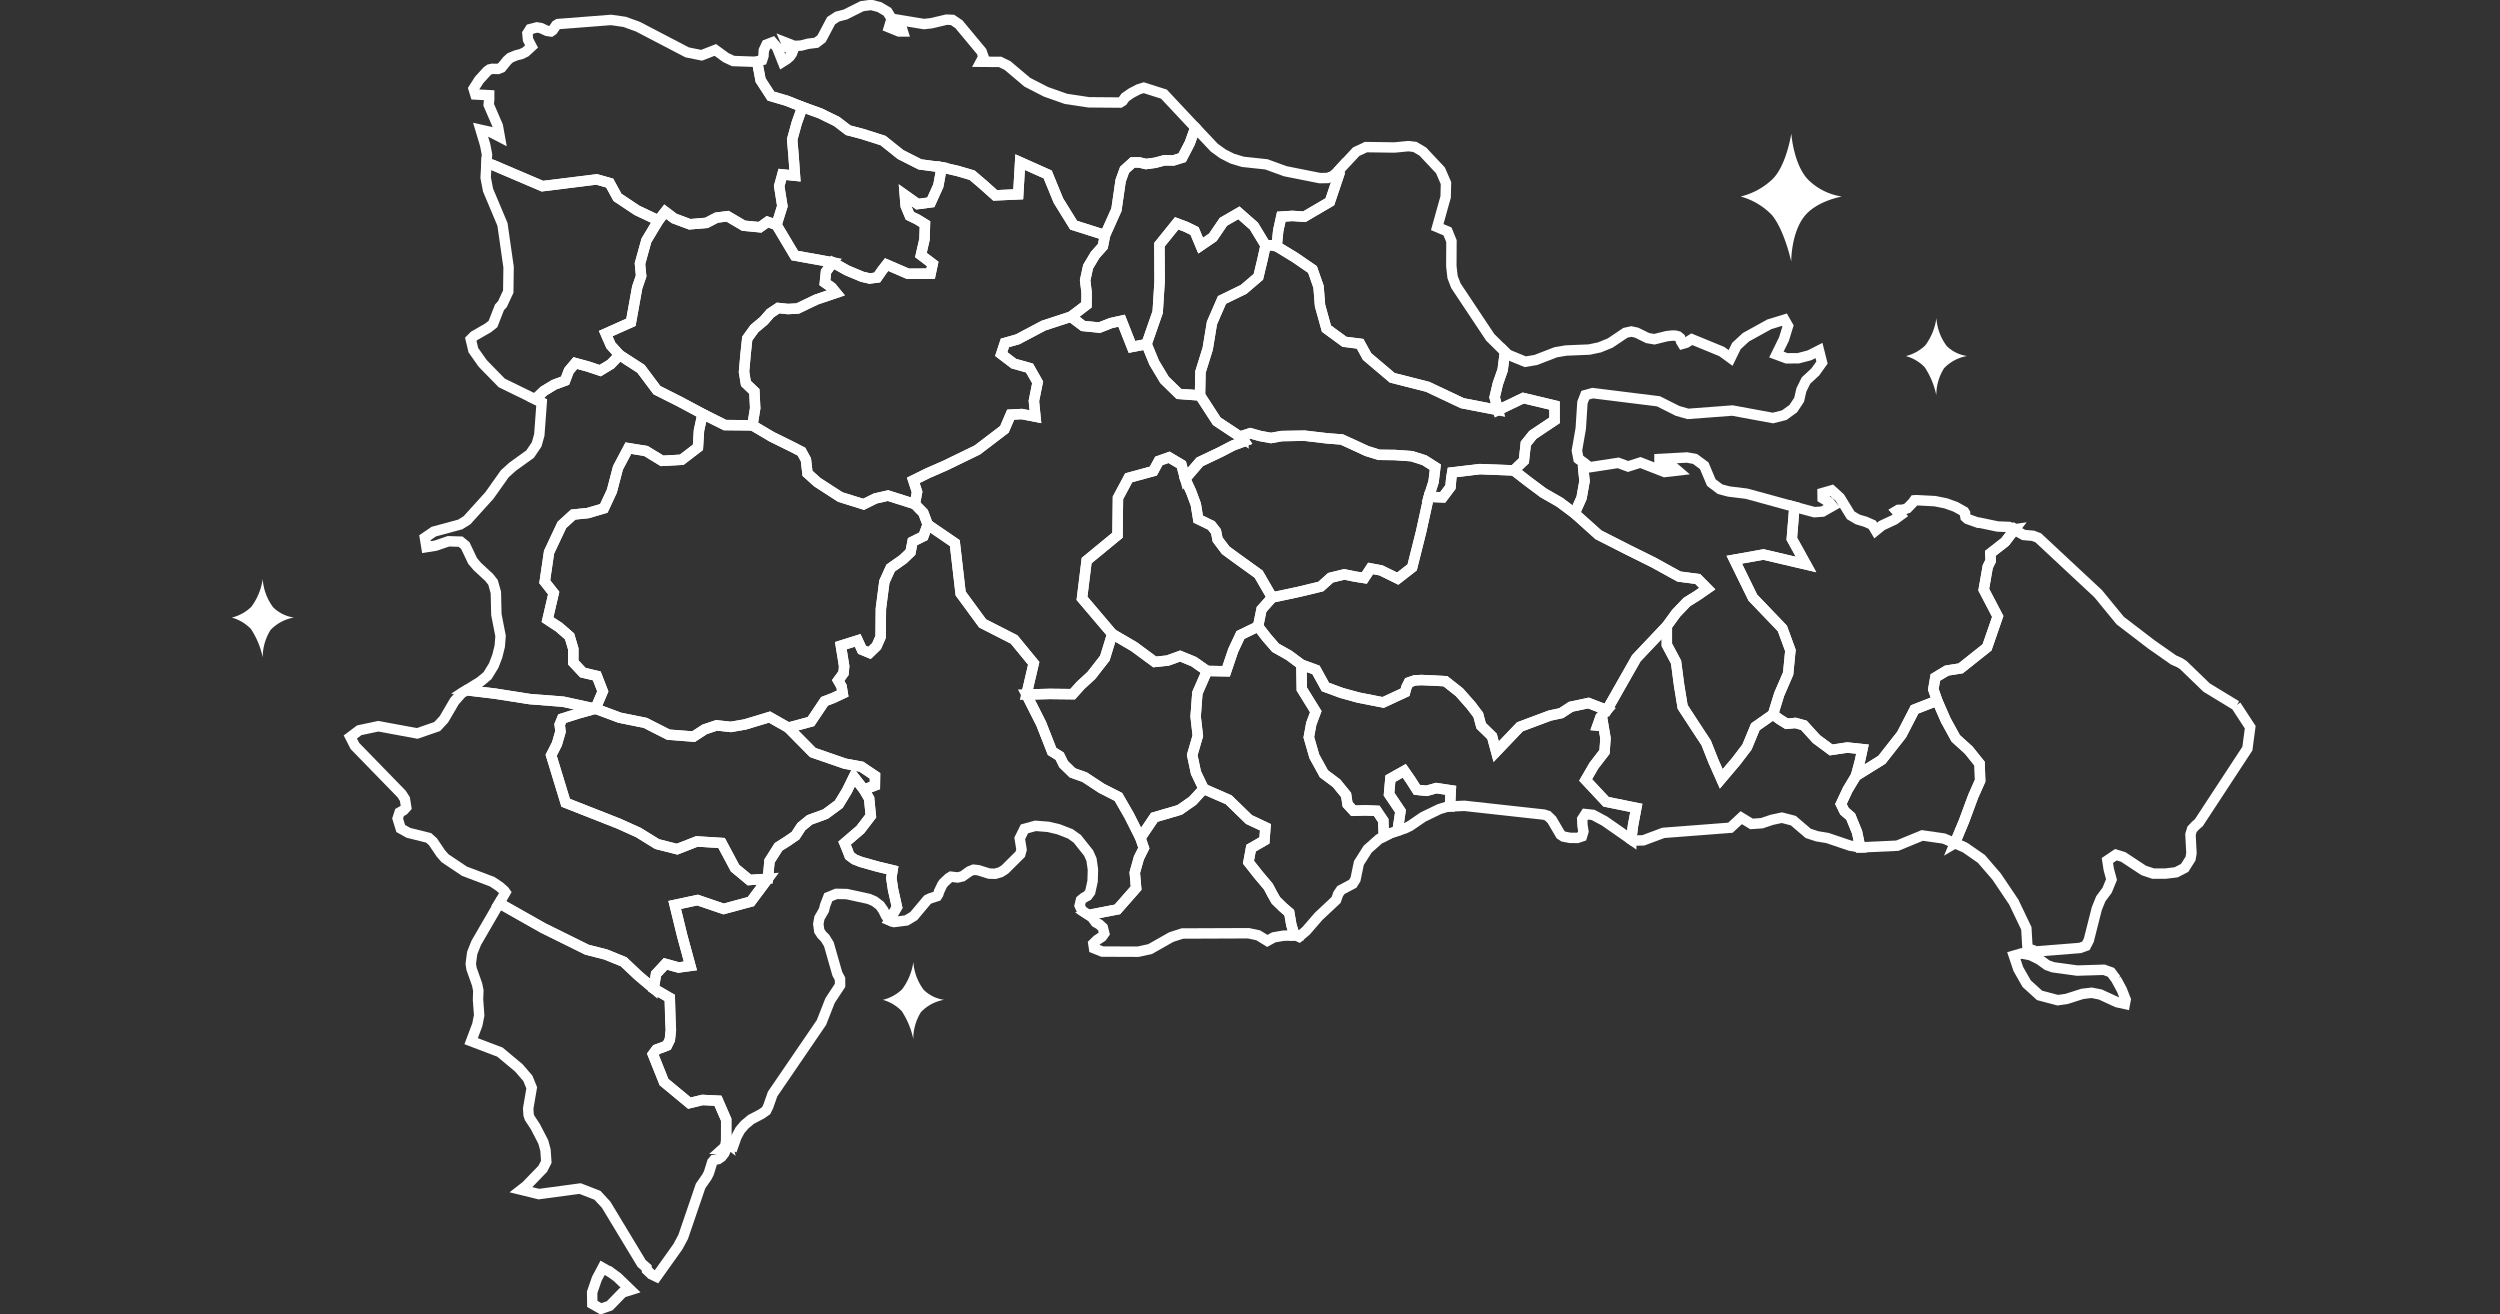 <svg id="Group_5401" data-name="Group 5401" xmlns="http://www.w3.org/2000/svg" xmlns:xlink="http://www.w3.org/1999/xlink" width="312" height="164" viewBox="0 0 312 164">
  <rect x="0" y="0" width="312" height="164" fill="#333333" stroke="none"/>
  <defs>
    <clipPath id="clip-path">
      <rect id="Rectangle_1726" data-name="Rectangle 1726" width="312" height="164"/>
    </clipPath>
  </defs>
  <g id="Mask_Group_904" data-name="Mask Group 904" clip-path="url(#clip-path)">
    <g id="Layer_1-2" transform="translate(28.92 0.002)">
      <path id="Valverde" d="M88.6,20.875l-.418,2.292-.941,2.083-1.648.217L84,24.332l.113,1.375.515,1.222.933.458.957.587-.056,1.882-.45,1.97,1.472,1.11-.257,1.214-2.83.016-2.662-1.15-.571.732-.611.885-.933.121-.941-.217L76.8,33.748l-1.793-1.005-4.744-.852-2.276-3.819.732-2.356-.394-2.485.4-1.463,1.568.161-.161-2.268-.185-2.26.563-2.05.708-2,2.2.788,2.083,1.021,1.431,1.094,1.745.458,2.605.828,2.179,1.745,2.428,1.23Z" fill="none" stroke="#fff" stroke-width="1.3" fill-rule="evenodd"/>
      <path id="Santo_Domingo" d="M143.7,87.663l2.734-1.27.169-.627.3-.6.756-.257.82-.04,1.5.064,1.488.08,1.745,1.375,1.463,1.656.893,1.182.362,1.351,1.359,1.319.515,1.914,2.967-3.112,3.747-1.4,1.4-.3,1.214-.8,2.187-.466,2.308.885-.8.885-.37,1.045.362.032.346-.153.289,1.7-.121,1.7L170,95.552l-1.037,1.785,2.549,2.726,3.779.764-.41,2.171-.225,1.777v.008l-3.337-2.324-1.431-.764-.941-.1-.41.635.032.764.121.764-.185.619-.571.193-.909-.008-.828-.161-.362-.241-1.086-1.849-.515-.5-.482-.153-9.923-1.094-1.793.08.1-2.018-1.8-.273-1.206.338-1.222-.121-.8-1.254-.78-1.118-1.729.973-.169,1.938,1.431,2.123-.37,2.453h0l-.812.265-.675.346-.241-.426-.048-1.463-.82-1.214-1.447-.056-1.455.048-.74-.8-.177-1.166-1.19-1.463L136.3,96.565l-1.19-2.163-.692-2.4.306-1.673.563-1.512-1.745-2.822-.048-3.048,1.817.659,1.174,2.131,2.05.756,2.115.579Z" fill="none" stroke="#fff" stroke-width="1.3" fill-rule="evenodd"/>
      <path id="Santiago_Rodríguez" d="M57.164,27.991l2.091-.177,1.254-.651,1.375-.177,2.01,1.182,2.026.193.949-.675,1.118.386,2.276,3.819,4.744.852-.844,1.166-.137,1.359.844.6.555.675-2.469.836L70.624,38.5l-1.214.064L68.2,38.436l-.989.659-.8.925L65.237,41l-.9,1.246-.217,2.059-.185,2.107.233,1.431,1.061,1.013.1,2.083-.346,2.139-3.425-.032-2.79-1.391-2.83-1.52-2.871-1.447-1.994-2.662L48.4,44.3l-1.086-1.2-.643-1.472,3.152-1.407.78-4.342.491-1.439L50.948,32.9l.8-2.887,1.5-2.493.852-1.094,1.11.836Z" fill="none" stroke="#fff" stroke-width="1.3" fill-rule="evenodd"/>
      <path id="Santiago" d="M108.988,29.342l-.273,1.383-.965,1.086-.876,1.463-.37,1.7.185,1.552-.016,1.512-1,.764-.957.716-3.393,1.11-3.241,1.713-1.592.45-.458,1.391,1.56,1.19,1.97.555,1.013,1.785-.466,2.324L100.3,52l-1.7-.33-1.383.072-.788,1.833-3.377,2.573-4,1.946-2.123.925-1.874.925.474,1.455-.281,1.512-1.673-.531-1.673-.531-1.568.354-1.48.732-2.911-.909-2.863-1.849-1.23-1.11-.193-1.689-.555-1.013-1.069-.555L67.4,54.51l-2.42-1.431.346-2.139-.1-2.083-1.061-1.013-.233-1.431.185-2.107.217-2.059.9-1.246,1.174-.981.8-.925.989-.659,1.214.129,1.214-.064,2.332-1.118,2.469-.836-.555-.675-.844-.6.137-1.359.844-1.166L76.8,33.748l1.874.788.941.217.933-.121.611-.885.571-.732,2.662,1.15,2.83-.016.257-1.214-1.472-1.11.45-1.97.056-1.882-.957-.587-.933-.458-.515-1.222L84,24.332l1.6,1.134,1.648-.217.941-2.083.418-2.292,2.01.466,1.785.523L93.847,23.1l1.431,1.279,2.879-.129.233-4.021,3.442,1.536,1.335,3.257,1.9,3.072Z" fill="none" stroke="#fff" stroke-width="1.3" fill-rule="evenodd"/>
      <path id="Sánchez_Ramírez" d="M129.7,54.663l1.327-.241,2.855-.048,2.814.33,1.833.145,1.673.764,1.455.675,1.52.474,1.978.024,2.083.145,1.592.5,1.375.876-.217,1.817-.6,1.882-.965,4.382-1.11,4.423-1.8,1.4-2.1-1.029-1.287-.241-.788,1.2-1.15-.185-1.351-.273-1.7.418-1.23,1.1-2.734.659-3.337.708-1.681-2.911L125.4,69.668l-1.351-.989-1.013-1.343-.2-1.005-.587-.756-1.632-.788-.3-1.841-.587-1.584-.74-1.608,1.817-2.115,2.565-1.222,1.576-.82,1.431-.531-.121-.185-.121-.185-.032-.289-.2.056,1.2-.394,1.246.346Z" fill="none" stroke="#fff" stroke-width="1.3" fill-rule="evenodd"/>
      <path id="San_Pedro_de_Macorís" d="M185.893,97.2l1.833-2.163,1.375-1.8,1.045-2.533,2.2-1.544.844.627.876.539,1.086-.1,1.045.289,1.568,1.721L199.6,93.59l2.026-.3,1.89.2-.338,1.568-.474,1.769-1.029,1.713-.844,1.8.442.9.772.659.8,1.962.394,1.89h-.064l-1.214-.217-2.822-.957-1.279-.209-1.11-.362-1.866-1.592-1.423-.37-1.246.265-1.262.426-1.279.088-1.287-.78-1.351,1.254-8.371.643-2.5.933-1.319.032-.185-.129v-.008l.225-1.777.41-2.171-3.779-.764-2.549-2.726L170,95.552l1.319-1.721.121-1.7-.289-1.7-.346.153-.362-.032.37-1.045.8-.885,3.675-6.473,3.811-4.029v2.356l1.15,2.155.37,2.822.45,2.766,1.463,2.243,1.472,2.243.9,2.268Z" fill="none" stroke="#fff" stroke-width="1.3" fill-rule="evenodd"/>
      <path id="San_Juan" d="M64.98,53.079,67.4,54.51l2.637,1.3,1.069.555.555,1.013.193,1.689,1.23,1.11,2.863,1.849,2.911.909,1.48-.732,1.568-.354,1.673.531,1.673.531L86.313,64l.547,1.463-.539,1.463-1.351.667-.257,1.319-.909.868-1.576,1.11-.78,1.713-.434,3.369-.032,3.506-.507,1.158-.876.844-.941-.386-.539-1.174-2.1.659.41,2.565-.072.86-.675.917.426.748.145.876-1.214.571-1.053.4-1.7,2.533-2.83.764-2.34-1.327-3.064.925-1.761.306-1.785-.193-1.488.5-1.383.9L54.5,91.684l-2.895-1.472-3.184-.643-3.031-1.126.917-2.163-.748-1.93-1.737-.41-1.2-1.279.008-1.673-.466-1.568L40.857,78.28l-1.447-.949.772-3.313-1.118-1.423.539-3.683,1.6-3.4,1.415-1.295,1.825-.185,1.994-.587,1.005-2.155.756-2.9,1.3-2.461,2.187.354,2.018,1.23,2.453-.137,2.026-1.552.129-2.115.45-2.05,2.79,1.391Z" fill="none" stroke="#fff" stroke-width="1.3" fill-rule="evenodd"/>
      <path id="San_José_de_Ocoa" d="M115.188,82.606l1.608-.169,1.56-.563,1.713.7,1.648,1.158-1.206,2.758-.217,2.935.273,2.4-.7,2.4.466,2.2.965,2.018-1.383,1.5-1.616,1.126-3.152.925-1.745,2.581-1.415-2.814-1.335-2.316L108.57,98.39l-2.139-1.407-1.5-.531-1.118-1.086-.491-1.005-.949-.587-1.351-3.442-1.849-3.659L102.1,86.6l2.847.032.989-1.1,1.359-1.254,1.673-2.147.925-3.015,2.7,1.576Z" fill="none" stroke="#fff" stroke-width="1.3" fill-rule="evenodd"/>
      <path id="San_Cristóbal" d="M133.5,82.943l.048,3.048,1.745,2.822-.563,1.512L134.422,92l.692,2.4,1.19,2.163,1.584,1.182,1.19,1.463.177,1.166.74.8,1.455-.048,1.447.056.82,1.214.048,1.463.241.426h0l-.812.418-1.439,1.279L140.67,107.7l-.426,2.042-.338.547-1.48.788-.338.491-.265.748-2.171,2.034-1.568,1.809-.885.756-.394-.185-.161.008v-.008l-.4-1.3-.265-1.528-.828-.716-.844-.828-.482-.852-.45-.86-1.295-1.536-1.19-1.512.322-1.753,1.673-.965.121-1.64-2.05-.965-2.541-2.469L121.3,98.447l-.965-2.018-.466-2.2.7-2.4-.273-2.4.217-2.935,1.206-2.758,2.38.04.876-2.589.909-1.938,2.2-1.069,1.061,1.367,1.126,1.3,1.673.941Z" fill="none" stroke="#fff" stroke-width="1.3" fill-rule="evenodd"/>
      <path id="Samaná" d="M168.685,57.727l-.04.507.185,1.817-.37,2.075-.868,1.946-1.874-1.4-2.034-1.166-1.857-1.383L160,58.708l1.262-1.214.233-2.131.868-1.086,1.013-.683,1.713-1.142-.008-1.849-3.9-.933-3.144,1.512-.426-1.608.4-1.689.6-1.713.233-1.825.145-.346h0l.241.241,2.2.9,1.311-.217,2.5-.965,1.287-.217,2.895-.121,1.287-.273,1.319-.539,1.906-1.279.732-.161.667.145,1.367.675.844.145,1.56-.386.675-.072.378.008.346.088.257.209.1.394.2.33.45-.129.708-.442,3.739,1.536,1.1.8.724-1.488,1.182-1.094,2.927-1.616,1.882-.579.45.788-.5,1.624-.949,1.938,1.279.474,1.455-.008,1.407-.37,1.174-.6.378,1.5-.836,1.174-1.158,1.069-.579,1.174-.281,1.23L194.875,51l-1.126.812-1.407.354-5.058-.933-5.54.418-1.3-.37-2.388-1.2-8.21-1.021-.925.257-.354.909-.209,3.249-.482,2.766.2,1.037Z" fill="none" stroke="#fff" stroke-width="1.3" fill-rule="evenodd"/>
      <path id="Puerto_Plata" d="M120.254,15.921l-.692,1.93-.949,1.825-1.086.338-1.15-.008-1.142.306-1.15.153-.812-.2h-.836l-1.013.917-.491,1.359-.523,3.618-1.423,3.184L105.064,28.1l-1.9-3.072-1.335-3.257L98.39,20.231l-.233,4.021-2.879.129L93.847,23.1,92.4,21.864l-1.785-.523-2.01-.466-2.71-.362-2.428-1.23-2.179-1.745-2.605-.828-1.745-.458-1.431-1.094-2.083-1.021-2.2-.788-1.93-.772-2-.587L66,10l-.434-2.324h0l.627-.177.169-.523.04-.7.338-.716.756-.289.547.635.716,1.8.5-.314.386-.33.265-.386.169-.45-.547-.177-.113-.08L69.4,5.8l-.2-.466,1.005.394.844-.04.868-.225,1.037-.129.659-.507,1.19-2.251.788-.515.981-.249L78.666.764,79.791.611l1.045.273.989.587.531.86-.33,1.086,1.246.507h.482l-.33-1.053-.153-.386L86.385,3l.925-.1,1.9-.45.74.032.8.539,2.83,3.4.233.651-.338.635,2.42.016.933.458,2.453,2.075,2.332,1.2,2.485.876,2.871.434,3.892.032.322-.2.33-.458.78-.539.885-.458.643-.2,2.517.8Z" fill="none" stroke="#fff" stroke-width="1.3" fill-rule="evenodd"/>
      <path id="Peravia" d="M132.645,116.74l-1.4.032-1.2.209-.8.442-1.142-.7-1.214-.257-8.242.032-1.383.442-2.646,1.5-1.5.33-4.471-.016-1.029-.41-.088-.579.466-.458.6-.394.3-.418-.185-.732-.434-.4-.458-.265-.482-.659-.394-.257h0l3.586-.692,2.34-2.662-.169-1.93.507-1.825.619-1.238-.426-1.254L115.148,102l3.152-.925,1.616-1.126,1.383-1.5,3.112,1.359,2.541,2.469,2.05.965-.121,1.64-1.673.965-.322,1.753,1.19,1.512,1.295,1.536.45.86.482.852.844.828.828.716.265,1.528.4,1.3Z" fill="none" stroke="#fff" stroke-width="1.3" fill-rule="evenodd"/>
      <path id="Pedernales" d="M61.586,142.978l.1-.491.072.056h0l-.048-.177v-2.629l-1.029-2.364-1.93-.1-1.624.394-3.176-2.629-1.383-3.466.442-.6.675-.241.643-.257.354-.724.129-1.222-.056-1.238-.08-2.758-1.986-1.15-1.922-1.624-1.841-1.737-2.227-.909-2.356-.6L38.854,115.8l-5.331-3.015-.145-.056-2.863,4.937-.507,1.27-.177,1.335.1.643.692,1.946.153.756-.04,1.126.145,1.97-.233,1.174-.772,2.05,3.6,1.367,2.348,1.962,1.134,1.311.482,1.182L37,138.322l.048.812.137.394.7,1.061,1,1.93.273,1.021.1,1.455-.442.868L36.748,148l-.619.482,2.2.539,5.146-.692,2.171.844,1.077,1.166,4.431,7.333.627.547.032.281.555.531.643.306,2.662-3.739.667-1.238,2.171-6.352.788-1.134.249-.49.418-1.351.233-.281.515-.1.41-.281.338-.434.257-.571h-.442l.241-.217.1-.177Zm-14.393,15.76-.909-.515-.716,1.351-.587,1.7L45,162.727l1.077.611,1.1-.386,1.6-1.648,1-.314-1.64-1.584-.925-.675Z" fill="none" stroke="#fff" stroke-width="1.3"/>
      <path id="Monte_Plata" d="M160,58.708l1.825,1.415,1.857,1.383,2.034,1.166,1.874,1.4,2.975,2.67,3.667,1.866,3.241,1.608,3.144,1.737,2.34.306,1.19,1.2-1.23.852-1.319.82-1.343,1.407-1.15,1.584-3.811,4.029L171.62,88.62l-2.308-.885-2.187.466-1.214.8-1.4.3-3.747,1.4L157.8,93.807l-.515-1.914-1.359-1.319-.362-1.351-.893-1.182-1.463-1.656-1.745-1.375-1.488-.08-1.5-.064-.82.04-.756.257-.3.6-.169.627-2.734,1.27-3.048-.6-2.115-.579-2.05-.756L135.315,83.6l-1.817-.659-1.552-1.158-1.673-.941-1.126-1.3-1.061-1.367.434-2.123,1.327-1.488,3.337-.708,2.734-.659,1.23-1.1,1.7-.418,1.351.273,1.15.185.788-1.2,1.287.241,2.1,1.029,1.8-1.4,1.11-4.423L149.395,62l1.737.064.973-1.295.088-1.061.129-.756,3.45-.41Z" fill="none" stroke="#fff" stroke-width="1.3" fill-rule="evenodd"/>
      <path id="Monte_Cristi" d="M65.567,7.679h0L66,10l1.287,1.986,2,.587,1.93.772-.708,2-.563,2.05.185,2.26.161,2.268-1.568-.161-.4,1.463.394,2.485-.732,2.356-1.118-.386-.949.675-2.026-.193-2.01-1.182-1.375.177-1.254.651-2.091.177-1.954-.732-1.11-.836-.852,1.094-2.654-1.254L48.142,24.63l-.973-1.785-1.616-.458-6.779.844-6.256-2.67-.724-.185.064-1.086-.233-1.214-.563-1.882,1.23.273,1.158.6-.241-1.351-1.142-2.646.064-.675v-.515L30.4,11.788l-.217-.724.692-1.086,1.013-1.11.3-.209.33-.072.716.016.434-.177.716-.885.386-.338.772-.314.571-.137.563-.273.74-.683-.442-.852L36.9,4.173l.346-.539.828-.217.5.08.772.354.491.072.217-.145.442-.643L40.728,3l6.618-.515,1.681.241,1.664.6,6.151,3.208,1.8.362,1.713-.667,1.3.949.925.434,2.855.1Z" fill="none" stroke="#fff" stroke-width="1.3" fill-rule="evenodd"/>
      <path id="Monseñor_Noue" d="M118.991,59.753l.74,1.608.587,1.584.3,1.841,1.632.788.587.756.2,1.005,1.013,1.343,1.351.989,2.766,1.986,1.681,2.911-1.327,1.488-.434,2.123-2.2,1.069-.909,1.938-.876,2.589-2.38-.04-1.648-1.158-1.713-.7-1.56.563-1.608.169-2.6-1.914-2.7-1.576-3.779-4.447.579-4.712,3.852-3.168.056-4.656,1.343-2.509,3.072-.836.692-1.27,1.27-.45,1.544.917Z" fill="none" stroke="#fff" stroke-width="1.3" fill-rule="evenodd"/>
      <path id="María_Trinidad_Sánchez" d="M158.988,44l-.145.346-.233,1.825-.6,1.713-.4,1.689.426,1.608-4.463-.868L149.25,48.27l-4.423-1.126-3.136-2.654-.876-1.592-1.954-.249-2.243-1.64-.8-2.879-.185-2.34-.756-2.163-2.187-1.5-2.284-1.391.193-1.954.386-1.753,1.375-.088,1.5.1,3.184-1.866,1.2-3.562-.04-.4h0l2.123-2.284,1.222-.571,3.57.048,1.745-.169.8.1.981.579,2.2,2.34.692,1.592-.04,1.729-1.053,3.763,1.287.547.491,1.206-.016,3.12.153,1.359.418,1.086,4.286,6.441Z" fill="none" stroke="#fff" stroke-width="1.3" fill-rule="evenodd"/>
      <path id="La_Vega" d="M108.289,40.881l1.447-.571,1.319-.289,1.295,3.273,1.817-.354.949,2.308,1.295,2.163,1.8,1.753,2.629.185,2.091,3.224L126.14,54.7l.121.185.121.185-1.431.531-1.576.82-2.565,1.222-1.817,2.115-.474-1.769-1.544-.917-1.27.45-.692,1.27-3.072.836L110.6,62.133l-.056,4.656-3.852,3.168-.579,4.712,3.779,4.447-.925,3.015-1.673,2.147-1.359,1.254-.989,1.1L102.1,86.6l-2.919.072.909-3.892-2.444-2.975L93.71,77.8l-2.742-3.739-.724-6.28-3.385-2.316L86.313,64l-1.061-1.086.281-1.512-.474-1.455,1.874-.925,2.123-.925,4-1.946,3.377-2.573.788-1.833,1.383-.072,1.7.33-.193-1.962.466-2.324L99.564,45.93l-1.97-.555-1.56-1.19.458-1.391,1.592-.45,3.241-1.713,3.393-1.11,1.536,1.158Z" fill="none" stroke="#fff" stroke-width="1.3" fill-rule="evenodd"/>
      <path id="La_Romana" d="M215.05,105.233l-1.375-.587-2.694-.386-3.112,1.279-4.632.217-.394-1.89-.8-1.962-.772-.659-.442-.9.844-1.8,1.029-1.713,3.232-2.01,2.469-3.144,1.624-3.144,2.814-1.1,1.069,2.444,1.246,2.268,1.624,1.472,1.359,1.689.064,2.123-.868,1.962-1.142,3.088-1.15,2.758Z" fill="none" stroke="#fff" stroke-width="1.3" fill-rule="evenodd"/>
      <path id="La_Altagracia" d="M235.176,122.208l-.651-.868-.876-.314-3.329.1-3.007-.41-.748-.265-.957-.692-1.118-.555-1.126-.217-.957.281.563,1.673,1.037,1.817,1.608,1.463,2.268.6,1.094-.153,1.994-.635,1.15-.137,1.086.217,2.075.957.981.217.1-.531-.474-1.222-.724-1.335Zm14.972-34.158-3.683-2.243-2.911-2.814-.418-.273-.788-.354-2.782-1.946-3.884-2.975-2.75-3.353-7.486-6.98-.659-.249-1.15-.1-.587-.33-.523-.378-1.206,1.568-1.841,1.439.04.917-.37.748-.5,2.855,1.745,3.353-1.335,3.852-3.3,2.629-1.721.273-1.431.86-.257,1.48.49,1.407,1.069,2.444,1.246,2.268,1.624,1.472,1.351,1.689.072,2.115-.876,1.962-1.142,3.088-1.15,2.758h0l1.3.555,2.018,1.4,1.9,2.2,2.147,3.192,1.568,3.281.145,2.485,1.11.394,5.444-.434.732-.265.362-.7,1-3.948.5-1.23.788-1.061.547-1.327-.346-1.295-.169-1.094,1.061-.716.925.281,2.549,1.681,1.182.394h1.528l1.335-.161,1.061-.547.732-1.15.121-.675-.121-2.356.193-.643.426-.458.426-.37,6.055-9.239.354-2.67-1.777-2.718Z" fill="none" stroke="#fff" stroke-width="1.3"/>
      <path id="Independencia" d="M45.392,88.443l-2.091.579-2.067.659-.306.748.1.868-.442,1.536-.724,1.423,1.809,5.926,6.61,2.6,2.477,1.118,2.324,1.439,2.5.635,2.469-.965,3.08.193,1.673,3.136,1.793,1.488,2.316-.161-2.131,2.855-3.4.917-3.249-1.11-2.855.611.949,3.892,1.013,3.715-1.48.2-1.632-.45-1.182,1.27-.281,1.825-1.922-1.616-1.841-1.737-2.235-.909-2.348-.6-5.492-2.718L33.507,112.8l-.145-.056.04-.064.756-1.311-.137-.193-.6-.531-.917-.611-3.466-1.311L26.616,107.1l-.523-.6-.981-1.455-.539-.482-2.517-.627-.965-.539-.386-1.254.241-.748.491-.273.338-.37-.161-1.021-.41-.643-5.83-5.991L14.8,91.973l1.11-.836,2.388-.507,4.849.9,2.493-.86.836-.9L27.806,87.5l.876-.989.169-.1.442-.273,3.57.426,4.35.683,4.133.322Z" fill="none" stroke="#fff" stroke-width="1.3" fill-rule="evenodd"/>
      <path id="Hermanas_Mirabal" d="M129.027,30.62l-.378,1.737-.523,2.187-1.833,1.568-2.71,1.319-1.254,2.887-.523,3.192-.909,2.927-.056,2.911-2.629-.185-1.8-1.753-1.295-2.163-.949-2.308,1.391-4L115.8,35.1l-.024-4.559,2.155-2.67,1.158.434,1.069.523.764,1.825,1.52-1.037,1.319-1.938,1.93-1.118,1.874,1.648Z" fill="none" stroke="#fff" stroke-width="1.3" fill-rule="evenodd"/>
      <path id="Hato_Mayor" d="M195.044,63.251l-.04.241v.024l-.306,3.723,1.777,3.208L191.16,69.2l-3.643.651,2.316,4.728,3.691,3.852,1,2.734-.281,2.9-1.118,2.581-.772,2.509-2.2,1.544L189.1,93.236l-1.375,1.8L185.893,97.2l-.981-2.227-.9-2.268-1.472-2.243-1.463-2.243-.45-2.766-.37-2.822-1.15-2.155V78.119l1.15-1.584,1.343-1.407,1.319-.82,1.23-.852-1.19-1.2-2.34-.306-3.144-1.737-3.241-1.608-3.667-1.866-2.975-2.67.868-1.946.37-2.075-.185-1.817.04-.507h0l.8.587,3.554-.547,1.222.45,1.536-.491,3.023,1.182,1.6-.185-.394-.338-.515-.314-.619-.225-.708-.1v-.466l3.434-.185,1.005.185,1.142.844.885,2.1,1.094.828,1.094.289,2.219.273Z" fill="none" stroke="#fff" stroke-width="1.3" fill-rule="evenodd"/>
      <path id="Espaillat" d="M138.209,21.22h0l.04.4-1.2,3.562-3.184,1.866-1.5-.1-1.375.088-.386,1.753-.193,1.954-.692-.129-.692.008-1.463-2.412L125.69,26.56l-1.93,1.118-1.319,1.938-1.52,1.037-.764-1.825-1.069-.523-1.158-.434-2.155,2.67L115.8,35.1l-.241,3.844-1.391,4-1.817.354-1.295-3.273-1.319.289-1.447.571-2.034-.2-1.536-1.158.957-.716,1-.764.016-1.512-.185-1.552.37-1.7.876-1.463.965-1.086.273-1.383,1.423-3.184.523-3.618.491-1.359,1.013-.917h.836l.812.2,1.15-.153,1.142-.306,1.15.008,1.086-.338.949-1.825.692-1.93h.008l2.348,2.493,1.069.772,1.174.6,1.327.4,2.935.314,2.364.86,4.318.86.965-.016.651-.249.571-.5Z" fill="none" stroke="#fff" stroke-width="1.3" fill-rule="evenodd"/>
      <path id="Elías_Piña" d="M58.764,51.656l-.45,2.05-.129,2.115-2.026,1.552-2.453.137-2.018-1.23L49.5,55.925l-1.3,2.461-.756,2.9-1.005,2.155-1.994.587-1.825.185L41.2,65.51l-1.6,3.4-.539,3.683,1.118,1.423-.772,3.313,1.447.949,1.311,1.142.466,1.568-.008,1.673,1.2,1.279,1.737.41.748,1.93-.917,2.163-4.045-.876-4.133-.322-4.35-.683-3.57-.426,1.729-1.069.9-.748.772-1.262.442-1.15.314-1.262.1-1.279-.523-2.67-.064-2.758-.354-1.262-.482-.611L30.652,70.7l-.587-.692-.917-1.93-.587-.482-1.512-.048-1.6.547-1.15.185L24.107,67.1l1.11-.756,3.3-.893.844-.523,2.8-3.1,1.922-2.71.981-.885,2.179-1.568.812-1.206.33-1.174.3-4.069-.812-.394L38.943,48.8l1.295-.788,1.367-.507.474-1.246.8-.949,1.568.426,1.536.515,1.319-.8,1.1-1.15,2.67,1.729,1.994,2.662,2.871,1.447Z" fill="none" stroke="#fff" stroke-width="1.3" fill-rule="evenodd"/>
      <path id="El_Seibo" d="M222.52,66.049l-1.206,1.568-1.841,1.439.048.925-.37.74-.5,2.863,1.753,3.345-1.335,3.86-3.3,2.621-1.721.273-1.431.86-.257,1.48.482,1.407-2.814,1.1-1.624,3.144-2.469,3.144-3.232,2.01.474-1.769.338-1.568-1.89-.2-2.026.3-1.833-1.359L196.2,90.51l-1.045-.289-1.086.1-.876-.539-.844-.627.772-2.509,1.118-2.581.281-2.9-1-2.734-3.691-3.852-2.316-4.728,3.643-.651,5.315,1.246L194.7,67.239,195,63.516v-.024l.04-.241h0l2.477.667,1.021-.072,1.206-.683-.4-.5-.8-.482-.008-.659,1.15-.33,1.005.909,1.359,2.211.876.515.973.289.836.37.434.724.772-.627,1.568-.732.74-.539-.49-.547.233-.137.579-.016.555-.193.675-.7.2-.281.257-.016,2.308.121,1.351.273,1.214.434,1.069.6.121.193.008.241.048.257.265.233,1.319.466.121-.016,2.3.482,1.439.056.579.209.113.08Z" fill="none" stroke="#fff" stroke-width="1.3" fill-rule="evenodd"/>
      <path id="Duarte" d="M130.41,30.741l2.284,1.391,2.187,1.5.756,2.163.185,2.34.8,2.879,2.243,1.64,1.954.249.876,1.592,3.136,2.654,4.423,1.126,4.326,2.042,4.463.868,3.144-1.512,3.9.933.008,1.849-1.713,1.142-1.013.683-.868,1.086-.233,2.131L160,58.708l-4.23-.161-3.45.41-.129.756-.088,1.061-.973,1.295L149.395,62l.6-1.882.217-1.817-1.375-.876-1.592-.5-2.083-.145-1.978-.024-1.52-.474-1.455-.675-1.673-.764L136.7,54.7l-2.814-.33-2.855.048-1.327.241-1.351-.249-1.246-.346-1.2.394.2-.056.032.289-3.208-2.123-2.091-3.224.056-2.911.909-2.927.523-3.192,1.254-2.887,2.71-1.319,1.833-1.568.523-2.187.378-1.737.692-.008Z" fill="none" stroke="#fff" stroke-width="1.3" fill-rule="evenodd"/>
      <path id="Distrito_Nacional" d="M149.129,98.688l1.206-.338,1.8.273-.1,2.018h-.008l-.273.016-1.037.314-2.026.981-1.664,1.134-.635.306-.9.289h0l.37-2.453-1.431-2.123.169-1.938,1.729-.973.78,1.118.8,1.254Z" fill="none" stroke="#fff" stroke-width="1.3" fill-rule="evenodd"/>
      <path id="Dajabón" d="M38.774,23.231l6.779-.844,1.616.458.973,1.785,2.453,1.632,2.654,1.254-1.5,2.493-.8,2.887.145,1.544L50.6,35.879l-.78,4.342L46.67,41.628l.643,1.472L48.4,44.3l-1.1,1.15-1.319.8-1.536-.515-1.568-.426-.8.949L41.6,47.506l-1.367.507-1.295.788-1.069,1.021L33.7,47.788l-2.131-2.179-.265-.281L30.154,43.7l-.322-1.359.426-.426,1.737-1,.611-.482.812-2.083.362-.394.732-1.568.04-3.048L33.788,28l-1.8-4.278-.3-1.552.1-1.793.724.185Z" fill="none" stroke="#fff" stroke-width="1.3" fill-rule="evenodd"/>
      <path id="Barahona" d="M78.9,98.551l.651,1.11.209,2.163-1.3,1.7-1.978,1.7.322.78.3.788.611.458.8.314,2.083.587,1.874.45-.153.981.217,1.447.491,2.179-.957,1.632h0l-.016-.008-.4-.547-.338-.683-.418-.6-.675-.515-.683-.3-2.79-.611-1.295-.024-1.005.41-.4,1.037-.137.571-.571.989-.137.756.121.868.314.474.426.434.458.748,1.053,3.691.338.627.008.812-1.254,1.906-1.069,2.726-6.1,8.934-.539,1.536-.265.539-.611.426-1.279.667-.8.675-.563.659-.442.82-.4,1.126-.474-.169-.185-.121-.193-.161h0l-.048-.169.008-2.629-1.029-2.372-1.93-.088-1.632.394-3.176-2.629-1.383-3.458.442-.6.675-.241.643-.257.354-.724.129-1.222-.064-1.238-.08-2.766-1.986-1.15.281-1.825,1.182-1.27,1.632.45,1.48-.2-1.013-3.715-.949-3.892,2.855-.611,3.249,1.11,3.4-.917,2.131-2.855.193-2.2,1.126-1.777L69.314,105l1.045-.716.732-1.126,1.037-.844,1.978-.724,1.656-1.222L76.776,98.7l.86-1.761Z" fill="none" stroke="#fff" stroke-width="1.3" fill-rule="evenodd"/>
      <path id="Baoruco" d="M57.638,91.925l1.383-.9,1.488-.5,1.785.193,1.761-.306,3.064-.925,2.34,1.327,3.064,3.1,4.021,1.391,2.026.37,1.713,1.15-.016,1.206-1.367.515-1.262-1.616-.86,1.761-1.013,1.673-1.656,1.222-1.978.724-1.037.844-.732,1.126L69.314,105l-1.077.683-1.126,1.777-.193,2.2-2.316.161-1.793-1.488L61.136,105.2l-3.08-.193-2.469.965-2.5-.635L50.763,103.9l-2.477-1.118-6.61-2.6-1.809-5.926.724-1.423.442-1.536-.1-.868.306-.748,2.067-.659,2.091-.579,3.031,1.126,3.184.643L54.5,91.684Z" fill="none" stroke="#fff" stroke-width="1.3" fill-rule="evenodd"/>
      <path id="Azua" d="M99.178,86.674l1.849,3.659,1.351,3.442.949.587.491,1.005,1.118,1.086,1.5.531,2.139,1.407,2.083,1.061,1.335,2.316,1.415,2.814.426,1.254-.619,1.238L112.7,108.9l.169,1.93-2.34,2.662-3.586.692h0l-.844-.547-.281-.627.161-.675.378-.314.442-.233.338-.466.3-1.359.04-1.439-.177-1.254-.362-.812-1.415-1.777-.852-.611-1.488-.579-1.27-.3-1.608-.129-1.375.378-.587,1.182.225,1.415-.161.571-1.914,1.9-.531.338-.692.2-.756-.024L93.18,108.6l-.6-.064-.5.2-.893.635-.6.137-.82-.1-.289.177-.635.6-.177.249-.4.844-.08.289-.169.273-.868.281-.322.161-1.713,2.042-.917.547-1.528.193-.6-.225h0l.957-1.632-.491-2.179-.217-1.447.153-.981-1.874-.45-2.083-.587-.8-.314-.611-.458-.3-.788-.322-.78,1.978-1.7,1.3-1.7-.209-2.163-.651-1.11,1.367-.515.016-1.206-1.713-1.15-2.026-.37-4.021-1.391-3.064-3.1,2.83-.764,1.7-2.533,1.053-.4,1.214-.571-.145-.876-.426-.748L76.358,84l.072-.86-.41-2.565,2.1-.659.539,1.174.941.386.876-.844.507-1.158.032-3.506.434-3.369.78-1.713L83.8,69.78l.909-.868.257-1.319,1.351-.667.539-1.463,3.385,2.316.724,6.28L93.71,77.8l3.932,2.01,2.444,2.975Z" fill="none" stroke="#fff" stroke-width="1.3" fill-rule="evenodd"/>
      <path id="Path_1596" data-name="Path 1596" d="M216.537,44.435a5.175,5.175,0,0,0-2.847,1.528,6.318,6.318,0,0,0-.957,3.361,10.025,10.025,0,0,0-1.447-3.49,5.137,5.137,0,0,0-2.356-1.4,5.3,5.3,0,0,0,2.412-1.319,7.375,7.375,0,0,0,1.4-3.417,6.512,6.512,0,0,0,1.295,3.49,4.528,4.528,0,0,0,2.509,1.238Z" fill="#fff"/>
      <path id="Path_1597" data-name="Path 1597" d="M7.735,77.073a5.229,5.229,0,0,0-2.895,1.552,6.417,6.417,0,0,0-.973,3.417A10.222,10.222,0,0,0,2.4,78.5,5.207,5.207,0,0,0,0,77.073a5.272,5.272,0,0,0,2.444-1.343,7.609,7.609,0,0,0,1.423-3.474A6.609,6.609,0,0,0,5.178,75.8a4.632,4.632,0,0,0,2.549,1.262Z" fill="#fff"/>
      <path id="Path_1598" data-name="Path 1598" d="M200.946,24.525s-3.224.555-4.728,2.533c-1.632,2.147-1.592,5.589-1.592,5.589s-.82-3.868-2.4-5.8a8.543,8.543,0,0,0-3.916-2.324,8.694,8.694,0,0,0,4-2.187c1.737-1.737,2.324-5.669,2.324-5.669s.281,3.932,2.147,5.8A7.562,7.562,0,0,0,200.946,24.525Z" fill="#fff"/>
      <path id="Path_1599" data-name="Path 1599" d="M88.862,124.781a5.175,5.175,0,0,0-2.847,1.528,6.318,6.318,0,0,0-.957,3.361,10.025,10.025,0,0,0-1.447-3.49,5.137,5.137,0,0,0-2.356-1.4,5.3,5.3,0,0,0,2.412-1.319,7.471,7.471,0,0,0,1.4-3.417,6.512,6.512,0,0,0,1.295,3.49,4.528,4.528,0,0,0,2.509,1.238Z" fill="#fff"/>
    </g>
  </g>
</svg>
